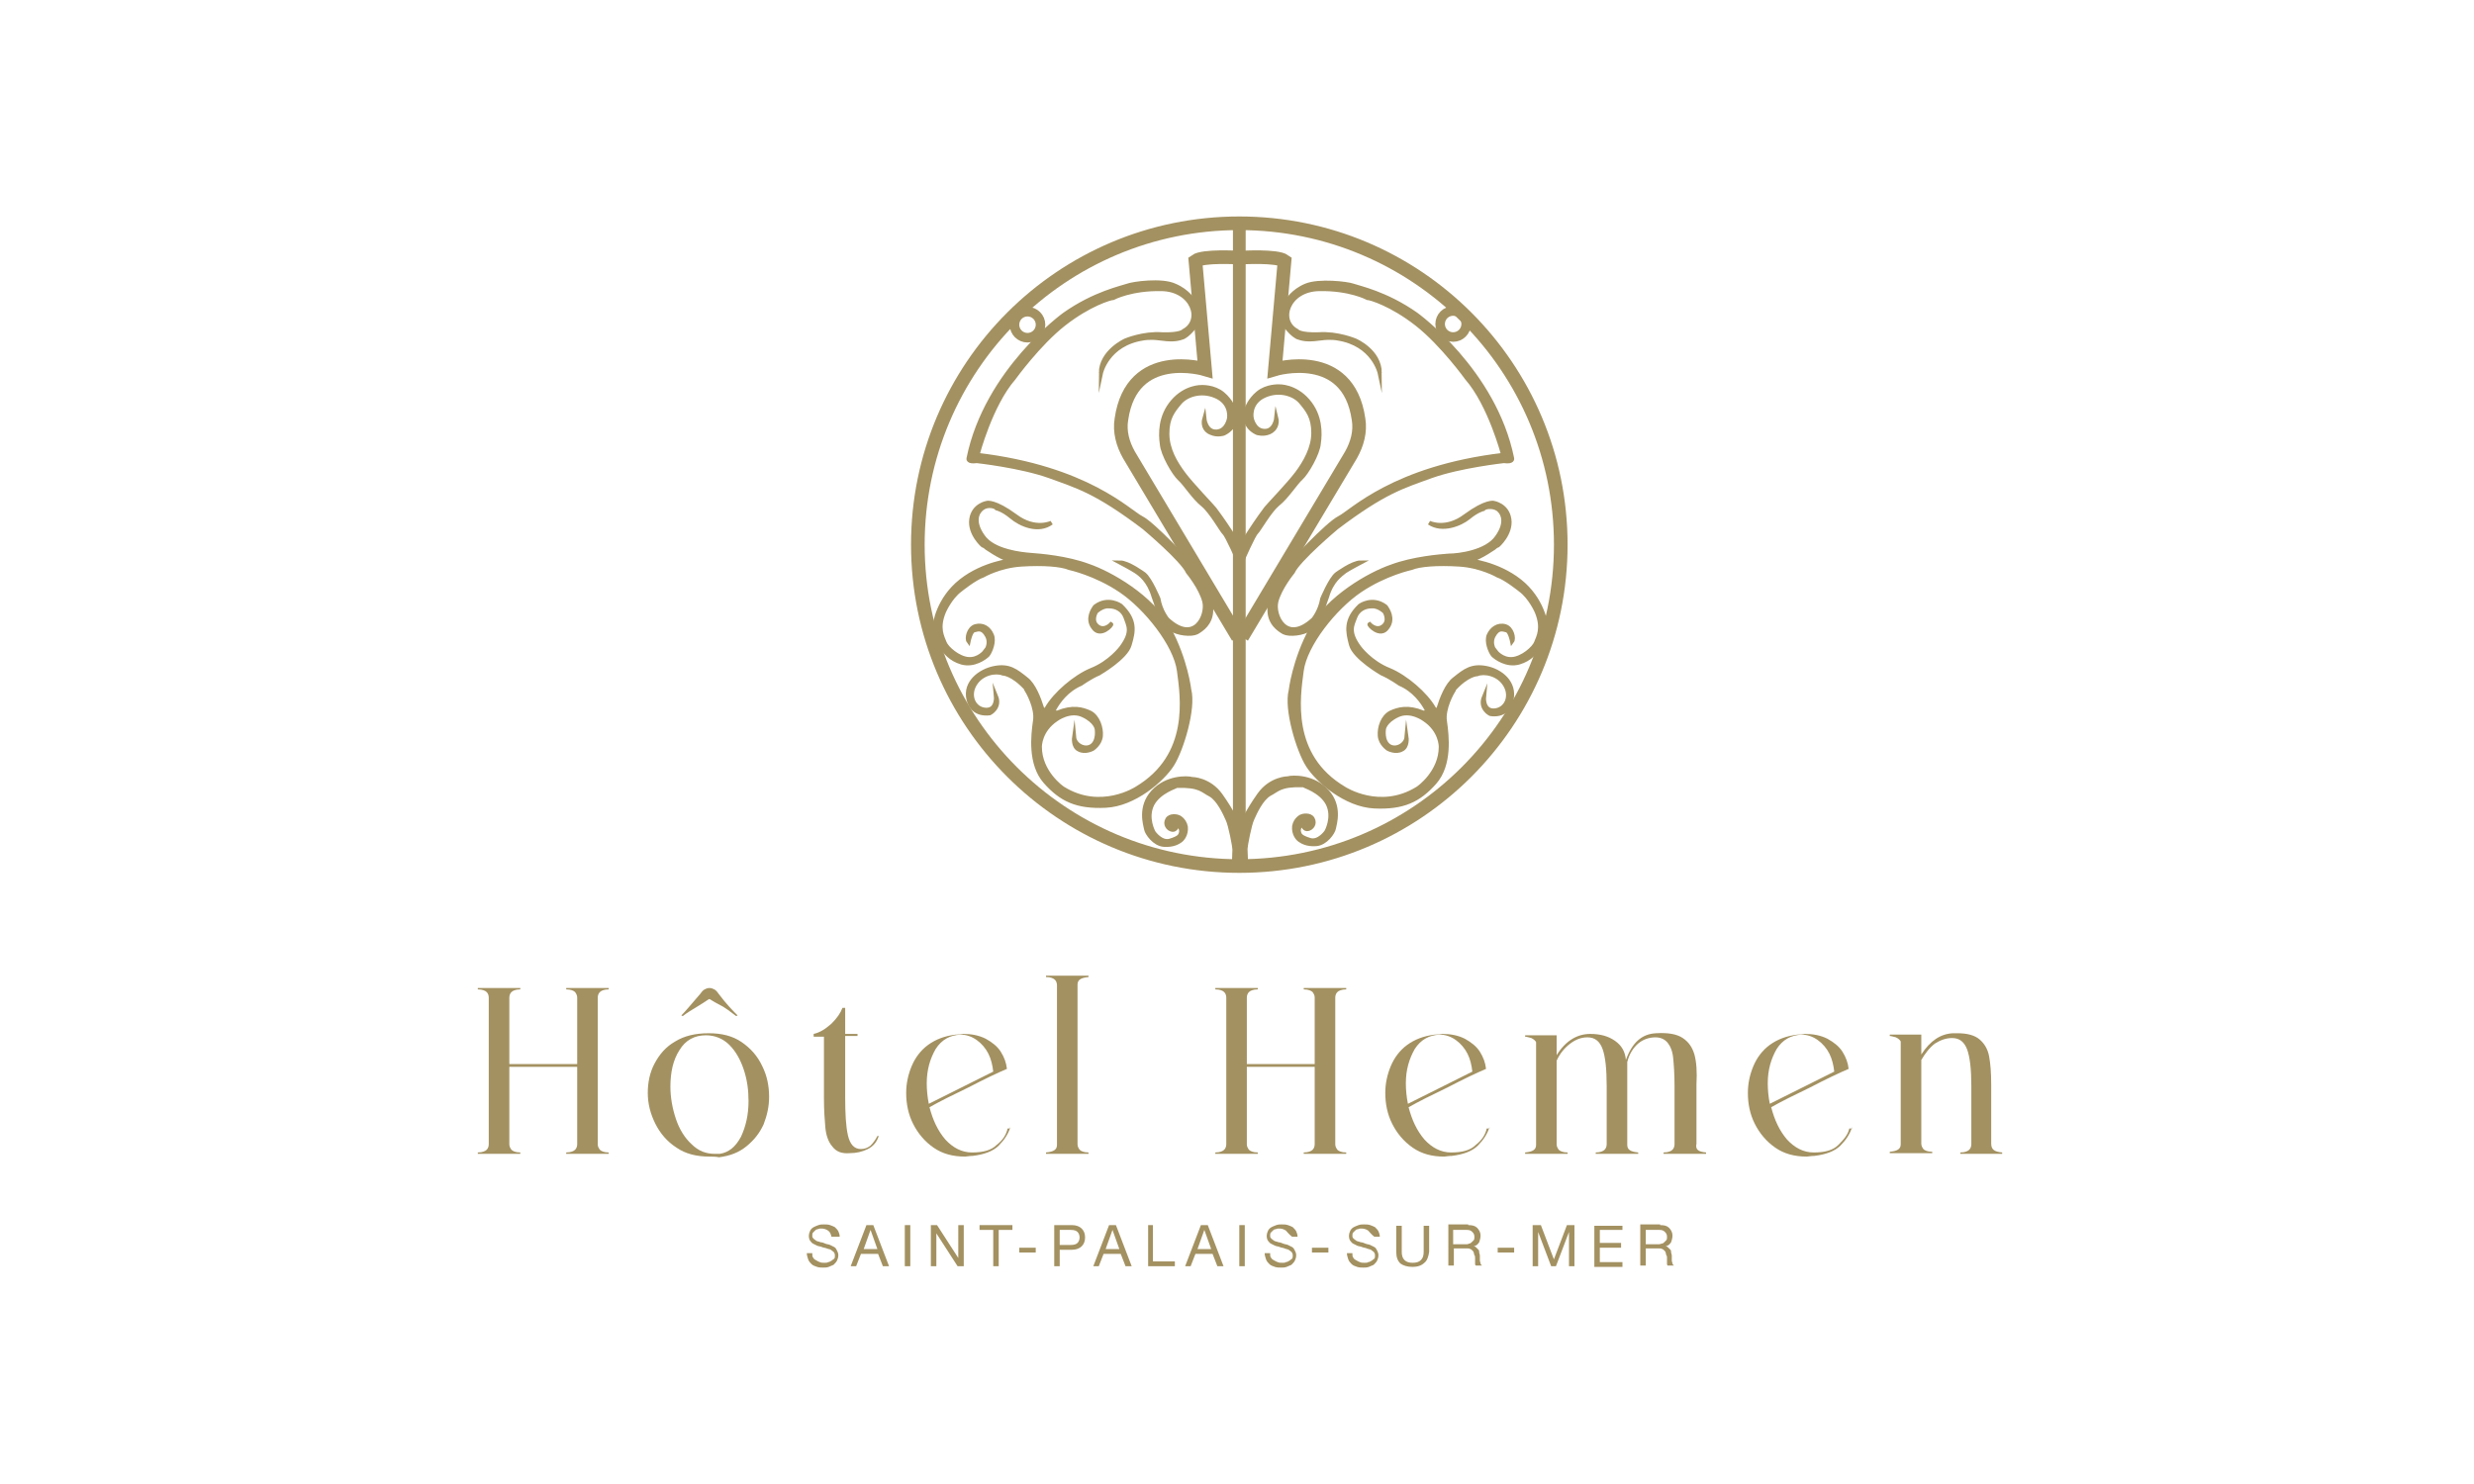 <svg width="200" height="120" viewBox="0 0 200 120" fill="none" xmlns="http://www.w3.org/2000/svg">
<path d="M59.626 82.109L59.515 82.165C59.293 81.998 59.072 81.832 58.85 81.666C58.629 81.5 58.352 81.333 58.019 81.167C57.687 81.001 57.465 80.835 57.354 80.779C57.299 80.779 57.022 81.001 56.468 81.333C55.913 81.666 55.47 81.943 55.193 82.165L55.082 82.109C55.415 81.777 55.913 81.167 56.634 80.336C56.745 80.17 56.855 80.059 56.966 80.004C57.077 79.948 57.188 79.893 57.354 79.893C57.52 79.893 57.631 79.948 57.742 80.004C57.853 80.059 57.964 80.17 58.074 80.336C58.739 81.223 59.293 81.777 59.626 82.109Z" fill="#A39161"/>
<path d="M66.94 99.508C66.774 99.397 66.608 99.342 66.386 99.342C66.275 99.342 66.22 99.342 66.109 99.397C65.998 99.397 65.943 99.453 65.887 99.508C65.832 99.563 65.776 99.619 65.721 99.674C65.666 99.73 65.666 99.84 65.666 99.951C65.666 100.062 65.721 100.117 65.776 100.173C65.832 100.228 65.943 100.284 65.998 100.339C66.109 100.394 66.22 100.394 66.331 100.45C66.441 100.45 66.608 100.505 66.718 100.561C66.829 100.616 66.995 100.616 67.106 100.671C67.217 100.727 67.328 100.782 67.439 100.838C67.549 100.893 67.605 101.004 67.66 101.115C67.716 101.226 67.771 101.336 67.771 101.503C67.771 101.669 67.716 101.835 67.66 101.946C67.605 102.057 67.494 102.168 67.383 102.278C67.272 102.334 67.106 102.389 66.995 102.445C66.829 102.5 66.718 102.5 66.552 102.5C66.386 102.5 66.22 102.5 66.053 102.445C65.887 102.389 65.721 102.334 65.61 102.223C65.499 102.112 65.388 102.001 65.333 101.835C65.278 101.669 65.222 101.503 65.222 101.336H65.666C65.666 101.503 65.666 101.613 65.721 101.669C65.776 101.78 65.832 101.835 65.943 101.89C66.053 101.946 66.109 102.001 66.275 102.057C66.386 102.112 66.497 102.112 66.663 102.112C66.774 102.112 66.885 102.112 66.94 102.057C67.051 102.057 67.106 102.001 67.217 101.946C67.272 101.89 67.383 101.835 67.439 101.78C67.494 101.724 67.494 101.613 67.494 101.503C67.494 101.392 67.439 101.281 67.383 101.226C67.328 101.17 67.217 101.115 67.162 101.059C67.106 101.004 66.94 101.004 66.829 100.949C66.718 100.893 66.552 100.893 66.441 100.838C66.331 100.782 66.164 100.782 66.053 100.727C65.943 100.671 65.832 100.616 65.721 100.561C65.61 100.505 65.555 100.394 65.499 100.339C65.444 100.284 65.388 100.117 65.388 99.951C65.388 99.785 65.444 99.619 65.499 99.508C65.555 99.397 65.666 99.286 65.776 99.231C65.887 99.175 65.998 99.12 66.164 99.065C66.331 99.009 66.441 99.009 66.608 99.009C66.774 99.009 66.94 99.009 67.106 99.065C67.272 99.12 67.383 99.175 67.494 99.231C67.605 99.342 67.716 99.453 67.771 99.563C67.827 99.674 67.882 99.84 67.882 100.007H67.217C67.162 99.785 67.106 99.619 66.94 99.508Z" fill="#A39161"/>
<path d="M70.597 99.065L71.871 102.389H71.373L70.985 101.392H69.6L69.212 102.389H68.769L70.043 99.065H70.597ZM70.93 101.004L70.375 99.453L69.821 101.004H70.93Z" fill="#A39161"/>
<path d="M73.589 99.065V102.389H73.146V99.065H73.589Z" fill="#A39161"/>
<path d="M75.75 99.065L77.468 101.724V99.065H77.911V102.389H77.412L75.695 99.73V102.389H75.251V99.065H75.75Z" fill="#A39161"/>
<path d="M79.186 99.453V99.065H81.845V99.453H80.737V102.389H80.294V99.453H79.186Z" fill="#A39161"/>
<path d="M83.729 100.893V101.281H82.399V100.893H83.729Z" fill="#A39161"/>
<path d="M86.666 99.065C86.998 99.065 87.275 99.175 87.442 99.342C87.608 99.508 87.719 99.73 87.719 100.062C87.719 100.394 87.608 100.616 87.442 100.782C87.275 100.949 86.998 101.059 86.666 101.059H85.668V102.389H85.225V99.065H86.666ZM86.555 100.671C86.832 100.671 86.998 100.616 87.109 100.505C87.22 100.394 87.275 100.228 87.275 100.062C87.275 99.896 87.22 99.73 87.109 99.619C86.998 99.508 86.832 99.453 86.555 99.453H85.668V100.671H86.555Z" fill="#A39161"/>
<path d="M90.212 99.065L91.487 102.389H90.988L90.6 101.392H89.215L88.827 102.389H88.384L89.658 99.065H90.212ZM90.489 101.004L89.935 99.453L89.381 101.004H90.489Z" fill="#A39161"/>
<path d="M93.204 99.065V102.001H94.977V102.389H92.816V99.065H93.204Z" fill="#A39161"/>
<path d="M97.637 99.065L98.911 102.389H98.413L98.025 101.392H96.64L96.252 102.389H95.808L97.083 99.065H97.637ZM97.914 101.004L97.36 99.453L96.806 101.004H97.914Z" fill="#A39161"/>
<path d="M100.629 99.065V102.389H100.186V99.065H100.629Z" fill="#A39161"/>
<path d="M103.954 99.508C103.788 99.397 103.621 99.342 103.4 99.342C103.289 99.342 103.233 99.342 103.123 99.397C103.012 99.397 102.956 99.453 102.901 99.508C102.846 99.563 102.79 99.619 102.735 99.674C102.679 99.73 102.679 99.84 102.679 99.951C102.679 100.062 102.735 100.117 102.79 100.173C102.846 100.228 102.956 100.284 103.012 100.339C103.123 100.394 103.233 100.394 103.344 100.45C103.455 100.45 103.621 100.505 103.732 100.561C103.843 100.616 104.009 100.616 104.12 100.671C104.231 100.727 104.342 100.782 104.452 100.838C104.563 100.893 104.619 101.004 104.674 101.115C104.73 101.226 104.785 101.336 104.785 101.503C104.785 101.669 104.73 101.835 104.674 101.946C104.619 102.057 104.508 102.168 104.397 102.278C104.286 102.334 104.12 102.389 104.009 102.445C103.843 102.5 103.732 102.5 103.566 102.5C103.4 102.5 103.233 102.5 103.067 102.445C102.901 102.389 102.735 102.334 102.624 102.223C102.513 102.112 102.402 102.001 102.347 101.835C102.291 101.669 102.236 101.503 102.236 101.336H102.679C102.679 101.503 102.679 101.613 102.735 101.669C102.79 101.78 102.846 101.835 102.956 101.89C103.067 101.946 103.123 102.001 103.289 102.057C103.4 102.112 103.511 102.112 103.677 102.112C103.788 102.112 103.898 102.112 103.954 102.057C104.065 102.057 104.12 102.001 104.231 101.946C104.286 101.89 104.397 101.835 104.452 101.78C104.508 101.724 104.508 101.613 104.508 101.503C104.508 101.392 104.452 101.281 104.397 101.226C104.342 101.17 104.231 101.115 104.175 101.059C104.065 101.004 103.954 101.004 103.843 100.949C103.732 100.893 103.566 100.893 103.455 100.838C103.344 100.782 103.178 100.782 103.067 100.727C102.956 100.671 102.846 100.616 102.735 100.561C102.624 100.505 102.569 100.394 102.513 100.339C102.458 100.284 102.402 100.117 102.402 99.951C102.402 99.785 102.458 99.619 102.513 99.508C102.569 99.397 102.679 99.286 102.79 99.231C102.901 99.175 103.012 99.12 103.178 99.065C103.344 99.009 103.455 99.009 103.621 99.009C103.788 99.009 103.954 99.009 104.12 99.065C104.286 99.12 104.397 99.175 104.508 99.231C104.619 99.342 104.73 99.453 104.785 99.563C104.84 99.674 104.896 99.84 104.896 100.007H104.452C104.175 99.785 104.065 99.619 103.954 99.508Z" fill="#A39161"/>
<path d="M107.389 100.893V101.281H106.059V100.893H107.389Z" fill="#A39161"/>
<path d="M110.603 99.508C110.437 99.397 110.271 99.342 110.049 99.342C109.938 99.342 109.883 99.342 109.772 99.397C109.661 99.397 109.606 99.453 109.55 99.508C109.495 99.563 109.439 99.619 109.384 99.674C109.329 99.73 109.329 99.84 109.329 99.951C109.329 100.062 109.384 100.117 109.439 100.173C109.495 100.228 109.606 100.284 109.661 100.339C109.772 100.394 109.883 100.394 109.993 100.45C110.104 100.45 110.27 100.505 110.381 100.561C110.492 100.616 110.658 100.616 110.769 100.671C110.88 100.727 110.991 100.782 111.102 100.838C111.212 100.893 111.268 101.004 111.323 101.115C111.379 101.226 111.434 101.336 111.434 101.503C111.434 101.669 111.379 101.835 111.323 101.946C111.268 102.057 111.157 102.168 111.046 102.278C110.935 102.334 110.769 102.389 110.658 102.445C110.492 102.5 110.381 102.5 110.215 102.5C110.049 102.5 109.883 102.5 109.716 102.445C109.55 102.389 109.384 102.334 109.273 102.223C109.162 102.112 109.051 102.001 108.996 101.835C108.941 101.669 108.885 101.503 108.885 101.336H109.329C109.329 101.503 109.329 101.613 109.384 101.669C109.439 101.78 109.495 101.835 109.606 101.89C109.716 101.946 109.772 102.001 109.938 102.057C110.049 102.112 110.16 102.112 110.326 102.112C110.437 102.112 110.548 102.112 110.603 102.057C110.714 102.057 110.769 102.001 110.88 101.946C110.935 101.89 111.046 101.835 111.102 101.78C111.157 101.724 111.157 101.613 111.157 101.503C111.157 101.392 111.102 101.281 111.046 101.226C110.991 101.17 110.88 101.115 110.825 101.059C110.714 101.004 110.603 101.004 110.492 100.949C110.381 100.893 110.215 100.893 110.104 100.838C109.993 100.782 109.827 100.782 109.716 100.727C109.606 100.671 109.495 100.616 109.384 100.561C109.273 100.505 109.218 100.394 109.162 100.339C109.107 100.284 109.051 100.117 109.051 99.951C109.051 99.785 109.107 99.619 109.162 99.508C109.218 99.397 109.329 99.286 109.439 99.231C109.55 99.175 109.661 99.12 109.827 99.065C109.993 99.009 110.104 99.009 110.27 99.009C110.437 99.009 110.603 99.009 110.769 99.065C110.935 99.12 111.046 99.175 111.157 99.231C111.268 99.342 111.379 99.453 111.434 99.563C111.49 99.674 111.545 99.84 111.545 100.007H111.102C110.825 99.785 110.714 99.619 110.603 99.508Z" fill="#A39161"/>
<path d="M115.147 102.112C114.925 102.334 114.592 102.445 114.205 102.445C113.761 102.445 113.429 102.334 113.207 102.168C112.986 101.946 112.875 101.669 112.875 101.226V99.12H113.318V101.226C113.318 101.503 113.373 101.724 113.54 101.89C113.706 102.057 113.928 102.112 114.205 102.112C114.482 102.112 114.703 102.057 114.87 101.89C115.036 101.724 115.091 101.503 115.091 101.226V99.12H115.534V101.226C115.479 101.613 115.368 101.946 115.147 102.112Z" fill="#A39161"/>
<path d="M118.693 99.065C119.025 99.065 119.247 99.12 119.413 99.286C119.579 99.453 119.69 99.674 119.69 99.896C119.69 100.117 119.635 100.284 119.579 100.45C119.469 100.616 119.358 100.727 119.136 100.782C119.247 100.782 119.302 100.838 119.358 100.893C119.413 100.949 119.469 101.004 119.524 101.059C119.579 101.115 119.579 101.17 119.579 101.281C119.579 101.336 119.635 101.447 119.635 101.503C119.635 101.558 119.635 101.669 119.635 101.724C119.635 101.835 119.635 101.89 119.635 101.946C119.635 102.001 119.69 102.112 119.69 102.168C119.69 102.223 119.746 102.278 119.801 102.334H119.302C119.247 102.278 119.247 102.278 119.247 102.168C119.247 102.112 119.247 102.057 119.247 101.946C119.247 101.89 119.247 101.78 119.247 101.724C119.247 101.613 119.247 101.558 119.192 101.503C119.192 101.447 119.136 101.336 119.136 101.281C119.136 101.226 119.081 101.17 119.025 101.115C118.97 101.059 118.914 101.004 118.859 101.004C118.804 100.949 118.693 100.949 118.582 100.949H117.529V102.334H117.086V99.009H118.693V99.065ZM118.748 100.561C118.859 100.561 118.914 100.505 118.97 100.45C119.025 100.394 119.081 100.339 119.136 100.284C119.192 100.228 119.192 100.117 119.192 100.007C119.192 99.84 119.136 99.73 119.025 99.619C118.914 99.508 118.804 99.453 118.582 99.453H117.474V100.616H118.416C118.582 100.616 118.693 100.616 118.748 100.561Z" fill="#A39161"/>
<path d="M122.405 100.893V101.281H121.075V100.893H122.405Z" fill="#A39161"/>
<path d="M124.566 99.065L125.619 101.835L126.672 99.065H127.281V102.389H126.838V99.619L125.785 102.389H125.397L124.345 99.619V102.389H123.901V99.065H124.566Z" fill="#A39161"/>
<path d="M131.16 99.065V99.453H129.331V100.505H131.049V100.893H129.331V102.057H131.16V102.445H128.888V99.12H131.16V99.065Z" fill="#A39161"/>
<path d="M134.207 99.065C134.54 99.065 134.762 99.12 134.928 99.286C135.094 99.453 135.205 99.674 135.205 99.896C135.205 100.117 135.149 100.284 135.094 100.45C134.983 100.616 134.872 100.727 134.651 100.782C134.762 100.782 134.817 100.838 134.872 100.893C134.928 100.949 134.983 101.004 135.039 101.059C135.094 101.115 135.094 101.17 135.094 101.281C135.094 101.336 135.149 101.447 135.149 101.503C135.149 101.558 135.149 101.669 135.149 101.724C135.149 101.835 135.149 101.89 135.149 101.946C135.149 102.001 135.205 102.112 135.205 102.168C135.205 102.223 135.26 102.278 135.316 102.334H134.817C134.762 102.278 134.762 102.278 134.762 102.168C134.762 102.112 134.762 102.057 134.762 101.946C134.762 101.89 134.762 101.78 134.762 101.724C134.762 101.613 134.762 101.558 134.706 101.503C134.706 101.447 134.651 101.336 134.651 101.281C134.651 101.226 134.595 101.17 134.54 101.115C134.485 101.059 134.429 101.004 134.374 101.004C134.318 100.949 134.207 100.949 134.097 100.949H133.044V102.334H132.601V99.009H134.207V99.065ZM134.318 100.561C134.429 100.561 134.485 100.505 134.54 100.45C134.595 100.394 134.651 100.339 134.706 100.284C134.762 100.228 134.762 100.117 134.762 100.007C134.762 99.84 134.706 99.73 134.595 99.619C134.485 99.508 134.374 99.453 134.152 99.453H133.044V100.616H133.986C134.097 100.616 134.207 100.616 134.318 100.561Z" fill="#A39161"/>
<path d="M100.186 70.03C114.538 70.03 126.173 58.395 126.173 44.043C126.173 29.69 114.538 18.055 100.186 18.055C85.834 18.055 74.199 29.69 74.199 44.043C74.199 58.395 85.834 70.03 100.186 70.03Z" stroke="#A39161" stroke-width="1.102" stroke-miterlimit="10"/>
<path d="M100.075 20.826C100.075 20.826 97.249 20.66 96.64 21.103L97.415 29.858C97.415 29.858 91.487 28.085 90.656 33.903C90.489 34.9 90.766 35.897 91.265 36.784L100.075 51.523" stroke="#A39161" stroke-width="1.102" stroke-miterlimit="10"/>
<path d="M83.064 27.309C83.646 27.309 84.117 26.837 84.117 26.256C84.117 25.675 83.646 25.203 83.064 25.203C82.483 25.203 82.011 25.675 82.011 26.256C82.011 26.837 82.483 27.309 83.064 27.309Z" stroke="#A39161" stroke-width="0.771" stroke-miterlimit="10"/>
<path d="M97.36 33.847C97.36 33.847 97.471 34.955 98.357 34.9C99.189 34.845 99.355 33.847 99.355 33.847C99.355 33.847 99.576 32.739 98.468 32.13C97.305 31.52 96.03 31.852 95.421 32.517C94.811 33.238 94.368 33.792 94.368 35.066C94.368 36.341 95.033 37.449 95.698 38.335C96.363 39.222 98.025 40.94 98.191 41.161C98.357 41.383 98.856 42.048 99.576 43.156C100.297 44.264 99.909 43.71 99.909 43.71L100.131 43.987V45.428C100.131 45.428 99.189 43.267 98.967 43.101C98.745 42.879 97.914 41.383 97.249 40.829C96.529 40.275 95.809 39.111 95.365 38.723C94.922 38.335 93.98 36.728 93.925 35.897C93.814 35.122 93.758 33.681 94.811 32.462C95.864 31.243 97.138 31.298 97.138 31.298C97.138 31.298 98.136 31.243 98.856 31.852C99.521 32.407 99.743 33.072 99.743 33.072C99.743 33.072 99.909 33.681 99.743 34.235C99.576 34.789 98.912 35.066 98.912 35.066C98.912 35.066 98.413 35.233 97.914 35.011C97.305 34.789 97.249 34.235 97.36 33.847Z" fill="#A39161" stroke="#A39161" stroke-width="0.331" stroke-miterlimit="10"/>
<path d="M88.993 30.19C88.993 30.19 89.492 27.808 92.429 27.364C92.429 27.364 92.927 27.253 93.758 27.364C94.59 27.475 95.033 27.475 95.531 27.309C96.03 27.198 96.861 26.145 96.917 25.813C96.972 25.48 96.695 24.483 96.474 24.317C96.474 24.317 96.03 23.541 94.977 23.098C93.925 22.599 91.597 22.931 91.154 23.098C90.711 23.264 88.495 23.707 86.056 25.425C86.056 25.425 79.74 29.968 78.299 37.061C78.299 37.061 78.188 37.393 78.964 37.283C78.964 37.283 82.51 37.67 84.837 38.502C87.109 39.333 88.605 39.721 92.484 42.657C92.484 42.657 95.587 45.262 96.03 46.259C96.03 46.259 97.083 47.533 97.36 48.642C97.637 49.75 96.584 52.133 94.368 50.082C94.368 50.082 93.814 49.417 93.648 48.42C93.648 48.42 92.983 46.813 92.484 46.425C92.484 46.425 91.21 45.483 90.545 45.483C90.545 45.483 91.487 45.982 91.819 46.204C92.151 46.425 92.872 46.924 93.26 48.254C93.26 48.254 93.592 49.14 93.703 49.639C93.703 49.639 94.035 50.47 94.645 50.858C95.199 51.246 96.307 51.357 96.751 51.135C97.138 50.913 97.914 50.415 97.914 49.307C97.914 48.198 97.748 48.032 97.748 48.032L97.36 46.813C97.36 46.813 96.584 45.982 96.418 45.816C96.252 45.65 93.26 42.38 92.262 41.882C91.265 41.383 87.885 37.837 79.019 36.784C79.019 36.784 80.072 32.739 81.956 30.578C81.956 30.578 83.951 27.808 86.001 26.201C88.051 24.594 89.769 24.095 89.99 24.095C89.99 24.095 91.431 23.319 93.925 23.375C96.418 23.43 97.249 25.924 95.698 26.755C95.698 26.755 95.476 27.087 93.925 27.032C92.429 26.921 90.988 27.53 90.988 27.53C90.988 27.53 88.993 28.417 88.993 30.19Z" fill="#A39161" stroke="#A39161" stroke-width="0.331" stroke-miterlimit="10"/>
<path d="M85.004 42.27C85.004 42.27 83.674 42.934 82.067 41.715C80.405 40.496 79.795 40.663 79.795 40.663C79.795 40.663 78.687 40.829 78.521 41.992C78.354 43.156 79.463 44.153 79.518 44.153C79.573 44.153 80.903 45.151 81.624 45.262L81.79 45.317C81.79 45.317 79.518 45.539 77.689 46.979C75.861 48.42 75.528 50.47 75.584 50.692C75.639 50.913 75.806 52.077 76.138 52.41C76.471 52.742 76.803 53.296 77.745 53.573C78.742 53.85 79.629 53.185 79.85 52.964C80.072 52.687 80.405 51.855 80.183 51.357C79.961 50.803 79.463 50.47 78.853 50.636C78.299 50.803 78.133 51.634 78.299 51.855C78.299 51.855 78.465 51.024 78.742 50.969C79.019 50.913 79.407 50.692 79.795 51.412C80.183 52.133 79.573 52.853 79.629 52.687C79.629 52.687 79.13 53.352 78.299 53.296C77.468 53.241 76.526 52.41 76.36 51.966C76.194 51.523 75.75 50.803 76.304 49.473C76.304 49.473 76.803 48.309 77.634 47.7C77.634 47.7 78.798 46.758 79.463 46.536C79.463 46.536 80.793 45.76 82.566 45.65C84.339 45.539 85.779 45.65 86.444 45.927C86.444 45.927 88.55 46.37 90.6 47.755C92.65 49.14 95.033 52.133 95.31 54.238C95.587 56.344 96.363 61.109 91.874 63.769C91.874 63.769 88.993 65.653 85.946 63.769C85.835 63.713 84.062 62.439 84.062 60.389C84.062 60.333 84.062 59.059 85.391 58.172C85.391 58.172 86.5 57.341 87.552 57.84C88.605 58.338 88.661 58.948 88.661 58.948C88.661 58.948 88.827 59.945 88.217 60.333C87.663 60.666 86.888 60.222 86.832 59.613C86.832 59.613 86.721 60.389 87.22 60.61C87.719 60.887 88.328 60.555 88.328 60.555C88.328 60.555 88.938 60.167 88.993 59.502C89.049 58.892 88.772 57.95 88.107 57.618C87.497 57.341 86.721 57.119 85.502 57.618C85.336 57.673 85.114 57.507 85.225 57.341C85.558 56.731 86.223 55.789 87.386 55.291C87.386 55.291 88.162 54.737 88.827 54.46C88.827 54.46 91.043 53.185 91.32 52.133C91.653 51.024 91.819 50.138 90.6 48.974C90.6 48.974 89.603 48.254 88.55 49.029L88.494 49.085C88.384 49.251 87.829 50.027 88.384 50.747C88.938 51.578 89.935 50.526 89.824 50.47C89.824 50.47 89.27 51.08 88.716 50.636C88.162 50.193 88.605 49.473 88.605 49.473C88.605 49.473 89.104 48.974 89.658 49.029C90.212 49.029 90.766 49.307 90.988 49.916C91.21 50.581 91.597 51.08 90.655 52.354C90.655 52.354 89.769 53.573 88.217 54.183C86.888 54.737 85.281 56.122 84.616 57.286C84.505 57.452 84.283 57.452 84.228 57.23C84.006 56.51 83.563 55.346 82.954 54.903C82.122 54.238 81.568 53.795 80.405 54.016C79.241 54.238 77.967 55.18 78.299 56.565C78.632 57.95 80.017 57.673 80.017 57.673C80.017 57.673 80.903 57.23 80.515 56.288C80.515 56.288 80.626 57.452 79.684 57.396C78.742 57.341 78.244 56.288 78.798 55.346C79.352 54.404 80.515 54.238 81.07 54.46C81.07 54.46 81.845 54.46 82.954 55.679C82.954 55.679 82.954 55.679 82.954 55.734C83.064 55.9 83.84 57.23 83.674 58.283C83.508 59.447 83.231 61.774 84.505 63.214C85.779 64.655 87.054 65.265 89.381 65.154C91.708 65.043 93.98 63.048 94.756 61.829C95.531 60.61 96.529 57.286 96.141 55.789C96.141 55.789 95.864 53.352 94.479 50.803C93.094 48.254 89.769 46.37 87.996 45.76C86.223 45.095 84.062 44.929 83.341 44.874C82.621 44.818 80.294 44.597 79.463 43.378C78.632 42.214 78.964 41.438 79.407 41.106C79.85 40.773 80.46 40.94 80.571 41.106C80.571 41.106 81.07 41.217 81.734 41.771C82.51 42.436 83.951 43.045 85.004 42.27Z" fill="#A39161" stroke="#A39161" stroke-width="0.331" stroke-miterlimit="10"/>
<path d="M100.297 70.141C100.297 70.141 100.297 67.204 100.186 66.927C100.075 66.65 99.632 65.653 98.69 64.323C97.748 62.993 96.363 62.993 96.363 62.993C95.975 62.882 94.312 62.827 93.204 64.046C92.096 65.265 92.595 66.705 92.65 67.038C92.706 67.37 93.315 68.257 94.091 68.312C94.867 68.368 95.254 68.091 95.421 67.98C95.587 67.869 95.919 67.481 95.864 66.871C95.753 66.262 95.254 66.04 95.199 66.04C95.199 66.04 94.59 65.874 94.368 66.262C94.146 66.65 94.423 67.038 94.756 67.093C95.033 67.148 95.144 66.816 95.199 66.761C95.199 66.761 95.199 66.761 95.254 66.761C95.421 66.816 95.531 67.148 95.476 67.315C95.421 67.592 95.31 67.758 94.59 67.98C93.869 68.201 93.26 67.315 93.26 67.315C93.26 67.315 92.595 66.151 93.149 65.043C93.703 63.99 95.088 63.602 95.144 63.547C97.028 63.492 97.194 63.935 97.859 64.267C98.524 64.655 99.022 65.763 99.244 66.262C99.466 66.705 99.798 68.478 99.798 68.7C99.798 68.866 99.743 69.919 99.743 70.141C99.743 70.141 99.743 70.196 99.798 70.196H100.297C100.297 70.141 100.297 70.085 100.297 70.141L100.186 66.927L99.299 65.653" fill="#A39161"/>
<path d="M100.297 70.141C100.297 70.141 100.297 67.204 100.186 66.927M100.297 70.141C100.297 70.085 100.297 70.141 100.297 70.196H99.798C99.743 70.196 99.743 70.141 99.743 70.141C99.743 69.919 99.798 68.866 99.798 68.7C99.798 68.478 99.466 66.705 99.244 66.262C99.022 65.763 98.524 64.655 97.859 64.267C97.194 63.935 97.028 63.492 95.144 63.547C95.088 63.602 93.703 63.99 93.149 65.043C92.595 66.151 93.26 67.315 93.26 67.315C93.26 67.315 93.869 68.201 94.59 67.98C95.31 67.758 95.421 67.592 95.476 67.315C95.531 67.148 95.421 66.816 95.254 66.761C95.199 66.761 95.199 66.761 95.199 66.761C95.144 66.816 95.033 67.148 94.756 67.093C94.423 67.038 94.146 66.65 94.368 66.262C94.59 65.874 95.199 66.04 95.199 66.04C95.254 66.04 95.753 66.262 95.864 66.871C95.919 67.481 95.587 67.869 95.421 67.98C95.254 68.091 94.867 68.368 94.091 68.312C93.315 68.257 92.706 67.37 92.65 67.038C92.595 66.705 92.096 65.265 93.204 64.046C94.312 62.827 95.975 62.882 96.363 62.993C96.363 62.993 97.748 62.993 98.69 64.323C99.632 65.653 100.075 66.65 100.186 66.927M100.297 70.141L100.186 66.927M100.186 66.927L99.299 65.653" stroke="#A39161" stroke-width="0.331" stroke-miterlimit="10"/>
<path d="M100.075 18V69.974" stroke="#A39161" stroke-width="0.807" stroke-miterlimit="10"/>
<path d="M100.297 18V69.974" stroke="#A39161" stroke-width="0.807" stroke-miterlimit="10"/>
<path d="M48.322 92.526C48.322 92.692 48.378 92.803 48.489 92.969C48.599 93.08 48.821 93.191 49.209 93.191V93.302H45.773V93.191C46.161 93.191 46.383 93.08 46.494 92.969C46.605 92.859 46.66 92.692 46.66 92.526V86.265H41.175V92.526C41.175 92.692 41.23 92.803 41.341 92.969C41.452 93.08 41.673 93.191 42.061 93.191V93.302H38.626V93.191C39.014 93.191 39.235 93.08 39.346 92.969C39.457 92.859 39.512 92.692 39.512 92.526V80.668C39.512 80.502 39.457 80.336 39.346 80.225C39.235 80.114 39.014 80.004 38.626 80.004V79.893H42.061V80.004C41.673 80.004 41.452 80.114 41.341 80.225C41.23 80.336 41.175 80.502 41.175 80.668V86.043H46.66V80.668C46.66 80.502 46.605 80.391 46.494 80.225C46.383 80.114 46.161 80.004 45.773 80.004V79.893H49.209V80.004C48.821 80.004 48.599 80.114 48.489 80.225C48.378 80.336 48.322 80.502 48.322 80.668V92.526Z" fill="#A39161"/>
<path d="M57.354 93.524C56.301 93.524 55.415 93.302 54.694 92.803C53.919 92.305 53.365 91.64 52.977 90.864C52.589 90.088 52.367 89.257 52.367 88.371C52.367 87.539 52.533 86.708 52.921 85.988C53.309 85.267 53.808 84.658 54.584 84.215C55.304 83.772 56.191 83.55 57.299 83.55C58.351 83.55 59.238 83.772 59.958 84.27C60.679 84.769 61.233 85.378 61.621 86.21C62.008 86.985 62.175 87.816 62.175 88.703C62.175 89.479 62.008 90.199 61.731 90.919C61.399 91.64 60.956 92.194 60.346 92.692C59.737 93.191 59.016 93.468 58.13 93.579C57.853 93.524 57.631 93.524 57.354 93.524ZM59.903 91.917C60.291 91.086 60.512 90.144 60.512 89.035C60.512 88.149 60.402 87.318 60.125 86.487C59.847 85.655 59.46 84.99 58.961 84.492C58.462 83.993 57.797 83.716 57.077 83.716C56.135 83.716 55.415 84.104 54.916 84.935C54.417 85.711 54.196 86.708 54.196 87.872C54.196 88.758 54.362 89.645 54.639 90.476C54.916 91.307 55.359 92.028 55.913 92.526C56.468 93.08 57.077 93.302 57.797 93.302C57.964 93.302 58.074 93.302 58.185 93.302C58.906 93.191 59.46 92.748 59.903 91.917Z" fill="#A39161"/>
<path d="M67.272 92.692C66.94 92.305 66.774 91.751 66.718 91.141C66.663 90.531 66.608 89.756 66.608 88.758V83.827H65.776V83.605C66.275 83.494 66.718 83.217 67.217 82.774C67.66 82.331 67.937 81.943 68.104 81.5H68.325V83.605H69.323V83.772H68.325V88.703C68.325 90.033 68.381 91.086 68.547 91.806C68.713 92.526 69.046 92.914 69.6 92.914C69.932 92.914 70.154 92.803 70.375 92.637C70.542 92.471 70.763 92.194 70.93 91.861H71.04C70.874 92.36 70.597 92.692 70.154 92.914C69.71 93.136 69.212 93.246 68.713 93.246C68.048 93.302 67.605 93.136 67.272 92.692Z" fill="#A39161"/>
<path d="M81.679 91.141C81.513 91.695 81.18 92.194 80.737 92.637C80.294 93.08 79.573 93.357 78.632 93.468C78.354 93.468 78.133 93.524 78.022 93.524C77.025 93.524 76.193 93.302 75.473 92.803C74.753 92.305 74.199 91.64 73.811 90.864C73.423 90.088 73.257 89.257 73.257 88.371C73.257 87.595 73.423 86.874 73.7 86.21C73.977 85.545 74.42 84.935 75.03 84.492C75.639 84.049 76.36 83.772 77.246 83.661C77.523 83.661 77.745 83.605 77.856 83.605C78.521 83.605 79.13 83.716 79.684 83.993C80.183 84.27 80.626 84.603 80.903 85.046C81.18 85.489 81.347 85.932 81.402 86.431C80.626 86.764 79.573 87.262 78.299 87.927C77.025 88.537 75.916 89.091 75.141 89.534C75.418 90.587 75.806 91.418 76.415 92.138C77.025 92.803 77.745 93.191 78.576 93.191C79.463 93.191 80.127 93.025 80.571 92.582C81.07 92.194 81.347 91.751 81.457 91.252H81.679V91.141ZM75.639 84.824C75.196 85.6 74.919 86.487 74.919 87.595C74.919 88.149 74.974 88.703 75.085 89.257L80.294 86.653C80.238 86.154 80.127 85.655 79.906 85.212C79.684 84.769 79.352 84.381 78.964 84.104C78.576 83.827 78.133 83.661 77.634 83.661C76.803 83.716 76.138 84.049 75.639 84.824Z" fill="#A39161"/>
<path d="M87.275 92.969C87.386 93.08 87.608 93.191 87.996 93.191V93.302H84.56V93.191C85.17 93.136 85.447 92.969 85.447 92.582V79.671C85.447 79.505 85.391 79.339 85.281 79.228C85.17 79.117 84.948 79.006 84.56 79.006V78.895H87.996V79.006C87.386 79.062 87.109 79.228 87.109 79.616V92.526C87.109 92.692 87.165 92.803 87.275 92.969Z" fill="#A39161"/>
<path d="M107.943 92.526C107.943 92.692 107.999 92.803 108.11 92.969C108.22 93.08 108.442 93.191 108.83 93.191V93.302H105.394V93.191C105.782 93.191 106.004 93.08 106.115 92.969C106.226 92.859 106.281 92.692 106.281 92.526V86.265H100.795V92.526C100.795 92.692 100.851 92.803 100.962 92.969C101.072 93.08 101.294 93.191 101.682 93.191V93.302H98.247V93.191C98.635 93.191 98.856 93.08 98.967 92.969C99.078 92.859 99.133 92.692 99.133 92.526V80.668C99.133 80.502 99.078 80.336 98.967 80.225C98.856 80.114 98.635 80.004 98.247 80.004V79.893H101.682V80.004C101.294 80.004 101.072 80.114 100.962 80.225C100.851 80.336 100.795 80.502 100.795 80.668V86.043H106.281V80.668C106.281 80.502 106.226 80.391 106.115 80.225C106.004 80.114 105.782 80.004 105.394 80.004V79.893H108.83V80.004C108.442 80.004 108.22 80.114 108.11 80.225C107.999 80.336 107.943 80.502 107.943 80.668V92.526Z" fill="#A39161"/>
<path d="M120.41 91.141C120.244 91.695 119.912 92.194 119.468 92.637C119.025 93.08 118.305 93.357 117.363 93.468C117.086 93.468 116.864 93.524 116.753 93.524C115.756 93.524 114.925 93.302 114.205 92.803C113.484 92.305 112.93 91.64 112.542 90.864C112.154 90.088 111.988 89.257 111.988 88.371C111.988 87.595 112.154 86.874 112.431 86.21C112.708 85.545 113.152 84.935 113.761 84.492C114.371 84.049 115.091 83.772 115.978 83.661C116.255 83.661 116.476 83.605 116.587 83.605C117.252 83.605 117.862 83.716 118.416 83.993C118.914 84.27 119.358 84.603 119.635 85.046C119.912 85.489 120.078 85.932 120.133 86.431C119.358 86.764 118.305 87.262 117.03 87.927C115.756 88.537 114.648 89.091 113.872 89.534C114.149 90.587 114.537 91.418 115.147 92.138C115.756 92.803 116.476 93.191 117.307 93.191C118.194 93.191 118.859 93.025 119.302 92.582C119.801 92.194 120.078 91.751 120.189 91.252H120.41V91.141ZM114.371 84.824C113.928 85.6 113.65 86.487 113.65 87.595C113.65 88.149 113.706 88.703 113.817 89.257L119.025 86.653C118.97 86.154 118.859 85.655 118.637 85.212C118.416 84.769 118.083 84.381 117.695 84.104C117.308 83.827 116.864 83.661 116.366 83.661C115.534 83.716 114.869 84.049 114.371 84.824Z" fill="#A39161"/>
<path d="M137.92 93.191V93.302H134.485V93.191C134.873 93.191 135.094 93.08 135.205 92.969C135.316 92.859 135.371 92.692 135.371 92.526V87.816C135.371 86.874 135.316 86.099 135.26 85.545C135.205 84.99 135.039 84.603 134.817 84.326C134.595 84.049 134.263 83.882 133.82 83.882C133.321 83.882 132.822 84.049 132.434 84.381C132.047 84.713 131.714 85.212 131.548 85.877V87.816V92.582C131.548 92.969 131.825 93.136 132.434 93.191V93.302H128.999V93.191C129.387 93.191 129.609 93.08 129.719 92.969C129.83 92.859 129.886 92.692 129.886 92.526V87.816C129.886 86.431 129.775 85.434 129.553 84.824C129.332 84.215 128.944 83.882 128.334 83.882C127.835 83.882 127.392 84.049 126.949 84.381C126.506 84.713 126.118 85.157 125.841 85.766V92.526C125.841 92.692 125.896 92.803 126.007 92.969C126.118 93.08 126.339 93.191 126.727 93.191V93.302H123.292V93.191C123.901 93.136 124.178 92.969 124.178 92.582V84.27C124.123 84.159 124.012 84.049 123.791 83.938C123.569 83.882 123.403 83.827 123.292 83.827V83.716H125.841V85.323C126.561 84.159 127.503 83.605 128.556 83.605C129.332 83.605 129.996 83.772 130.551 84.159C131.105 84.547 131.382 85.046 131.437 85.711C131.936 84.326 132.712 83.605 133.875 83.55C134.817 83.494 135.537 83.605 136.036 83.938C136.535 84.27 136.812 84.713 136.978 85.267C137.144 85.877 137.2 86.653 137.144 87.706V92.471C137.034 92.969 137.311 93.136 137.92 93.191Z" fill="#A39161"/>
<path d="M149.722 91.141C149.556 91.695 149.224 92.194 148.78 92.637C148.337 93.08 147.617 93.357 146.675 93.468C146.398 93.468 146.176 93.524 146.065 93.524C145.068 93.524 144.237 93.302 143.516 92.803C142.796 92.305 142.242 91.64 141.854 90.864C141.466 90.088 141.3 89.257 141.3 88.371C141.3 87.595 141.466 86.874 141.743 86.21C142.02 85.545 142.464 84.935 143.073 84.492C143.683 84.049 144.403 83.772 145.29 83.661C145.567 83.661 145.788 83.605 145.899 83.605C146.564 83.605 147.173 83.716 147.728 83.993C148.226 84.27 148.67 84.603 148.947 85.046C149.224 85.489 149.39 85.932 149.445 86.431C148.67 86.764 147.617 87.262 146.342 87.927C145.068 88.537 143.96 89.091 143.184 89.534C143.461 90.587 143.849 91.418 144.458 92.138C145.068 92.803 145.788 93.191 146.619 93.191C147.506 93.191 148.171 93.025 148.614 92.582C149.057 92.138 149.39 91.751 149.501 91.252H149.722V91.141ZM143.627 84.824C143.184 85.6 142.907 86.487 142.907 87.595C142.907 88.149 142.962 88.703 143.073 89.257L148.282 86.653C148.226 86.154 148.115 85.655 147.894 85.212C147.672 84.769 147.34 84.381 146.952 84.104C146.564 83.827 146.121 83.661 145.622 83.661C144.791 83.716 144.126 84.049 143.627 84.824Z" fill="#A39161"/>
<path d="M161.857 93.191V93.302H158.477V93.191C158.865 93.191 159.087 93.08 159.197 92.969C159.308 92.859 159.364 92.692 159.364 92.526V87.816C159.364 86.487 159.253 85.489 159.031 84.88C158.809 84.27 158.422 83.938 157.812 83.938C157.313 83.938 156.87 84.104 156.427 84.381C155.984 84.713 155.651 85.157 155.319 85.711V92.471C155.319 92.637 155.374 92.748 155.485 92.914C155.596 93.025 155.817 93.136 156.205 93.136V93.247H152.77V93.136C153.379 93.08 153.656 92.914 153.656 92.526V84.215C153.601 84.104 153.49 83.993 153.268 83.882C153.047 83.827 152.881 83.772 152.77 83.772V83.661H155.319V85.267C156.039 84.159 156.87 83.605 157.867 83.55H158.255C159.031 83.55 159.641 83.716 160.028 84.049C160.416 84.381 160.693 84.824 160.804 85.434C160.915 86.043 160.97 86.764 160.97 87.706V92.471C160.97 92.969 161.247 93.136 161.857 93.191Z" fill="#A39161"/>
<path d="M100.408 20.826C100.408 20.826 103.234 20.66 103.843 21.103L103.067 29.858C103.067 29.858 108.996 28.085 109.827 33.903C109.993 34.9 109.716 35.897 109.218 36.784L100.408 51.523" stroke="#A39161" stroke-width="1.102" stroke-miterlimit="10"/>
<path d="M117.474 27.253C118.055 27.253 118.527 26.782 118.527 26.201C118.527 25.619 118.055 25.148 117.474 25.148C116.892 25.148 116.421 25.619 116.421 26.201C116.421 26.782 116.892 27.253 117.474 27.253Z" stroke="#A39161" stroke-width="0.771" stroke-miterlimit="10"/>
<path d="M103.178 33.792C103.178 33.792 103.067 34.9 102.181 34.845C101.35 34.789 101.183 33.792 101.183 33.792C101.183 33.792 100.962 32.684 102.07 32.074C103.233 31.465 104.508 31.797 105.117 32.462C105.727 33.182 106.17 33.736 106.17 35.011C106.17 36.23 105.505 37.393 104.84 38.28C104.175 39.167 102.513 40.884 102.347 41.106C102.181 41.328 101.682 41.992 100.962 43.101C100.241 44.264 100.629 43.655 100.629 43.655L100.408 43.932V45.373C100.408 45.373 101.35 43.212 101.571 43.045C101.793 42.824 102.624 41.328 103.289 40.773C104.009 40.219 104.73 39.056 105.173 38.668C105.616 38.28 106.558 36.673 106.614 35.842C106.724 35.066 106.78 33.626 105.727 32.407C104.674 31.188 103.4 31.243 103.4 31.243C103.4 31.243 102.402 31.188 101.682 31.797C101.017 32.351 100.795 33.016 100.795 33.016C100.795 33.016 100.629 33.626 100.795 34.18C100.962 34.734 101.627 35.011 101.627 35.011C101.627 35.011 102.125 35.177 102.624 34.955C103.123 34.734 103.289 34.235 103.178 33.792Z" fill="#A39161" stroke="#A39161" stroke-width="0.331" stroke-miterlimit="10"/>
<path d="M111.545 30.19C111.545 30.19 111.046 27.808 108.11 27.364C108.11 27.364 107.611 27.253 106.78 27.364C105.949 27.475 105.505 27.475 105.007 27.309C104.508 27.198 103.677 26.145 103.621 25.813C103.511 25.48 103.843 24.483 104.065 24.317C104.065 24.317 104.508 23.541 105.561 23.098C106.614 22.654 108.941 22.931 109.384 23.098C109.827 23.264 112.044 23.707 114.482 25.425C114.482 25.425 120.798 29.968 122.239 37.061C122.239 37.061 122.35 37.393 121.574 37.283C121.574 37.283 118.028 37.67 115.701 38.502C113.429 39.333 111.933 39.721 108.054 42.657C108.054 42.657 104.951 45.262 104.508 46.259C104.508 46.259 103.455 47.533 103.178 48.642C102.901 49.75 103.954 52.133 106.17 50.082C106.17 50.082 106.724 49.417 106.891 48.42C106.891 48.42 107.556 46.813 108.054 46.425C108.054 46.425 109.329 45.483 109.994 45.483C109.994 45.483 109.052 45.982 108.719 46.204C108.387 46.481 107.666 46.924 107.278 48.254C107.278 48.254 106.946 49.14 106.835 49.639C106.835 49.639 106.503 50.47 105.893 50.858C105.339 51.246 104.231 51.357 103.788 51.135C103.4 50.913 102.624 50.415 102.624 49.307C102.624 48.198 102.79 48.032 102.79 48.032L103.178 46.813C103.178 46.813 103.954 45.982 104.12 45.816C104.286 45.65 107.278 42.38 108.276 41.882C109.273 41.383 112.653 37.837 121.519 36.784C121.519 36.784 120.466 32.739 118.582 30.578C118.582 30.578 116.587 27.808 114.537 26.201C112.487 24.594 110.769 24.095 110.548 24.095C110.548 24.095 109.107 23.319 106.614 23.375C104.12 23.43 103.289 25.924 104.84 26.755C104.84 26.755 105.062 27.087 106.614 27.032C108.11 26.921 109.55 27.53 109.55 27.53C109.55 27.53 111.545 28.362 111.545 30.19Z" fill="#A39161" stroke="#A39161" stroke-width="0.331" stroke-miterlimit="10"/>
<path d="M115.534 42.27C115.534 42.27 116.864 42.934 118.471 41.715C120.133 40.496 120.743 40.663 120.743 40.663C120.743 40.663 121.851 40.829 122.017 41.992C122.184 43.156 121.075 44.153 121.02 44.153C120.965 44.153 119.635 45.151 118.914 45.262L118.748 45.317C118.748 45.317 121.02 45.539 122.849 46.979C124.677 48.42 125.01 50.47 124.954 50.692C124.899 50.913 124.732 52.077 124.4 52.41C124.068 52.742 123.735 53.296 122.793 53.573C121.796 53.85 120.909 53.185 120.688 52.964C120.466 52.687 120.133 51.855 120.355 51.357C120.577 50.858 121.075 50.47 121.685 50.636C122.239 50.803 122.405 51.634 122.239 51.855C122.239 51.855 122.073 51.024 121.796 50.969C121.519 50.913 121.131 50.692 120.743 51.412C120.355 52.133 120.965 52.853 120.909 52.687C120.909 52.687 121.408 53.352 122.239 53.296C123.07 53.241 124.012 52.41 124.178 51.966C124.345 51.523 124.788 50.803 124.234 49.473C124.234 49.473 123.735 48.309 122.904 47.7C122.904 47.7 121.74 46.758 121.075 46.536C121.075 46.536 119.746 45.76 117.972 45.65C116.199 45.539 114.759 45.65 114.094 45.927C114.094 45.927 111.988 46.37 109.938 47.755C107.888 49.14 105.505 52.133 105.228 54.238C104.951 56.344 104.175 61.109 108.664 63.769C108.664 63.769 111.545 65.653 114.592 63.769C114.703 63.713 116.476 62.439 116.476 60.389C116.476 60.333 116.476 59.059 115.147 58.172C115.147 58.172 114.038 57.341 112.986 57.84C111.933 58.338 111.877 58.948 111.877 58.948C111.877 58.948 111.711 59.945 112.321 60.333C112.875 60.666 113.65 60.222 113.706 59.613C113.706 59.613 113.817 60.389 113.318 60.61C112.819 60.887 112.21 60.555 112.21 60.555C112.21 60.555 111.6 60.167 111.545 59.502C111.49 58.837 111.767 57.95 112.431 57.618C113.041 57.341 113.817 57.119 115.036 57.618C115.202 57.673 115.424 57.507 115.313 57.341C114.98 56.731 114.315 55.789 113.152 55.291C113.152 55.291 112.376 54.737 111.711 54.46C111.711 54.46 109.495 53.185 109.218 52.133C108.941 51.08 108.719 50.138 109.938 48.974C109.938 48.974 110.935 48.254 111.988 49.029L112.044 49.085C112.154 49.251 112.709 50.027 112.154 50.747C111.6 51.578 110.603 50.526 110.714 50.47C110.714 50.47 111.268 51.08 111.822 50.636C112.376 50.193 111.933 49.473 111.933 49.473C111.933 49.473 111.434 48.974 110.88 49.029C110.326 49.029 109.772 49.307 109.55 49.916C109.329 50.526 108.941 51.08 109.883 52.354C109.883 52.354 110.769 53.573 112.321 54.183C113.65 54.737 115.257 56.122 115.922 57.286C116.033 57.452 116.255 57.452 116.31 57.23C116.532 56.51 116.975 55.346 117.585 54.903C118.416 54.238 118.97 53.795 120.133 54.016C121.297 54.238 122.516 55.18 122.184 56.621C121.851 58.061 120.466 57.729 120.466 57.729C120.466 57.729 119.579 57.286 119.967 56.344C119.967 56.344 119.856 57.507 120.798 57.452C121.74 57.396 122.239 56.344 121.685 55.402C121.131 54.46 119.967 54.293 119.413 54.515C119.413 54.515 118.637 54.515 117.529 55.734C117.529 55.734 117.529 55.734 117.529 55.789C117.418 55.956 116.643 57.286 116.809 58.338C116.975 59.502 117.252 61.829 115.978 63.27C114.703 64.71 113.429 65.32 111.102 65.209C108.774 65.098 106.503 63.104 105.727 61.885C104.951 60.666 103.954 57.341 104.342 55.845C104.342 55.845 104.619 53.407 106.004 50.858C107.389 48.309 110.714 46.425 112.487 45.816C114.26 45.151 116.421 44.985 117.141 44.929C117.917 44.929 120.189 44.652 121.02 43.433C121.851 42.27 121.519 41.494 121.075 41.161C120.632 40.884 120.023 40.995 119.912 41.161C119.912 41.161 119.413 41.272 118.748 41.826C118.083 42.38 116.587 42.99 115.534 42.27Z" fill="#A39161" stroke="#A39161" stroke-width="0.331" stroke-miterlimit="10"/>
<path d="M100.186 70.085C100.186 70.085 100.186 67.148 100.297 66.871C100.408 66.594 100.851 65.597 101.793 64.267C102.735 62.937 104.12 62.937 104.12 62.937C104.508 62.827 106.17 62.771 107.278 63.99C108.387 65.209 107.888 66.65 107.832 66.982C107.777 67.315 107.168 68.201 106.392 68.257C105.616 68.312 105.228 68.035 105.062 67.924C104.896 67.813 104.563 67.426 104.619 66.816C104.73 66.207 105.228 65.985 105.284 65.985C105.284 65.985 105.893 65.819 106.115 66.207C106.336 66.594 106.059 66.982 105.727 67.038C105.45 67.093 105.339 66.761 105.284 66.705C105.284 66.705 105.284 66.705 105.228 66.705C105.062 66.761 104.951 67.093 105.007 67.259C105.062 67.536 105.173 67.703 105.893 67.924C106.613 68.146 107.223 67.259 107.223 67.259C107.223 67.259 107.888 66.096 107.334 64.987C106.78 63.935 105.394 63.547 105.339 63.492C103.455 63.436 103.289 63.879 102.624 64.212C101.959 64.6 101.46 65.708 101.239 66.207C101.017 66.65 100.685 68.423 100.685 68.645C100.685 68.811 100.74 69.864 100.74 70.085C100.74 70.085 100.74 70.141 100.685 70.141H100.186C100.241 70.085 100.186 70.03 100.186 70.085L100.297 66.871L101.183 65.597" fill="#A39161"/>
<path d="M100.186 70.085C100.186 70.085 100.186 67.148 100.297 66.871M100.186 70.085C100.186 70.03 100.241 70.085 100.186 70.141H100.685C100.74 70.141 100.74 70.085 100.74 70.085C100.74 69.864 100.685 68.811 100.685 68.645C100.685 68.423 101.017 66.65 101.239 66.207C101.46 65.708 101.959 64.6 102.624 64.212C103.289 63.879 103.455 63.436 105.339 63.492C105.394 63.547 106.78 63.935 107.334 64.987C107.888 66.096 107.223 67.259 107.223 67.259C107.223 67.259 106.613 68.146 105.893 67.924C105.173 67.703 105.062 67.536 105.007 67.259C104.951 67.093 105.062 66.761 105.228 66.705C105.284 66.705 105.284 66.705 105.284 66.705C105.339 66.761 105.45 67.093 105.727 67.038C106.059 66.982 106.336 66.594 106.115 66.207C105.893 65.819 105.284 65.985 105.284 65.985C105.228 65.985 104.73 66.207 104.619 66.816C104.563 67.426 104.896 67.813 105.062 67.924C105.228 68.035 105.616 68.312 106.392 68.257C107.168 68.201 107.777 67.315 107.832 66.982C107.888 66.65 108.387 65.209 107.278 63.99C106.17 62.771 104.508 62.827 104.12 62.937C104.12 62.937 102.735 62.937 101.793 64.267C100.851 65.597 100.408 66.594 100.297 66.871M100.186 70.085L100.297 66.871M100.297 66.871L101.183 65.597" stroke="#A39161" stroke-width="0.331" stroke-miterlimit="10"/>
</svg>
